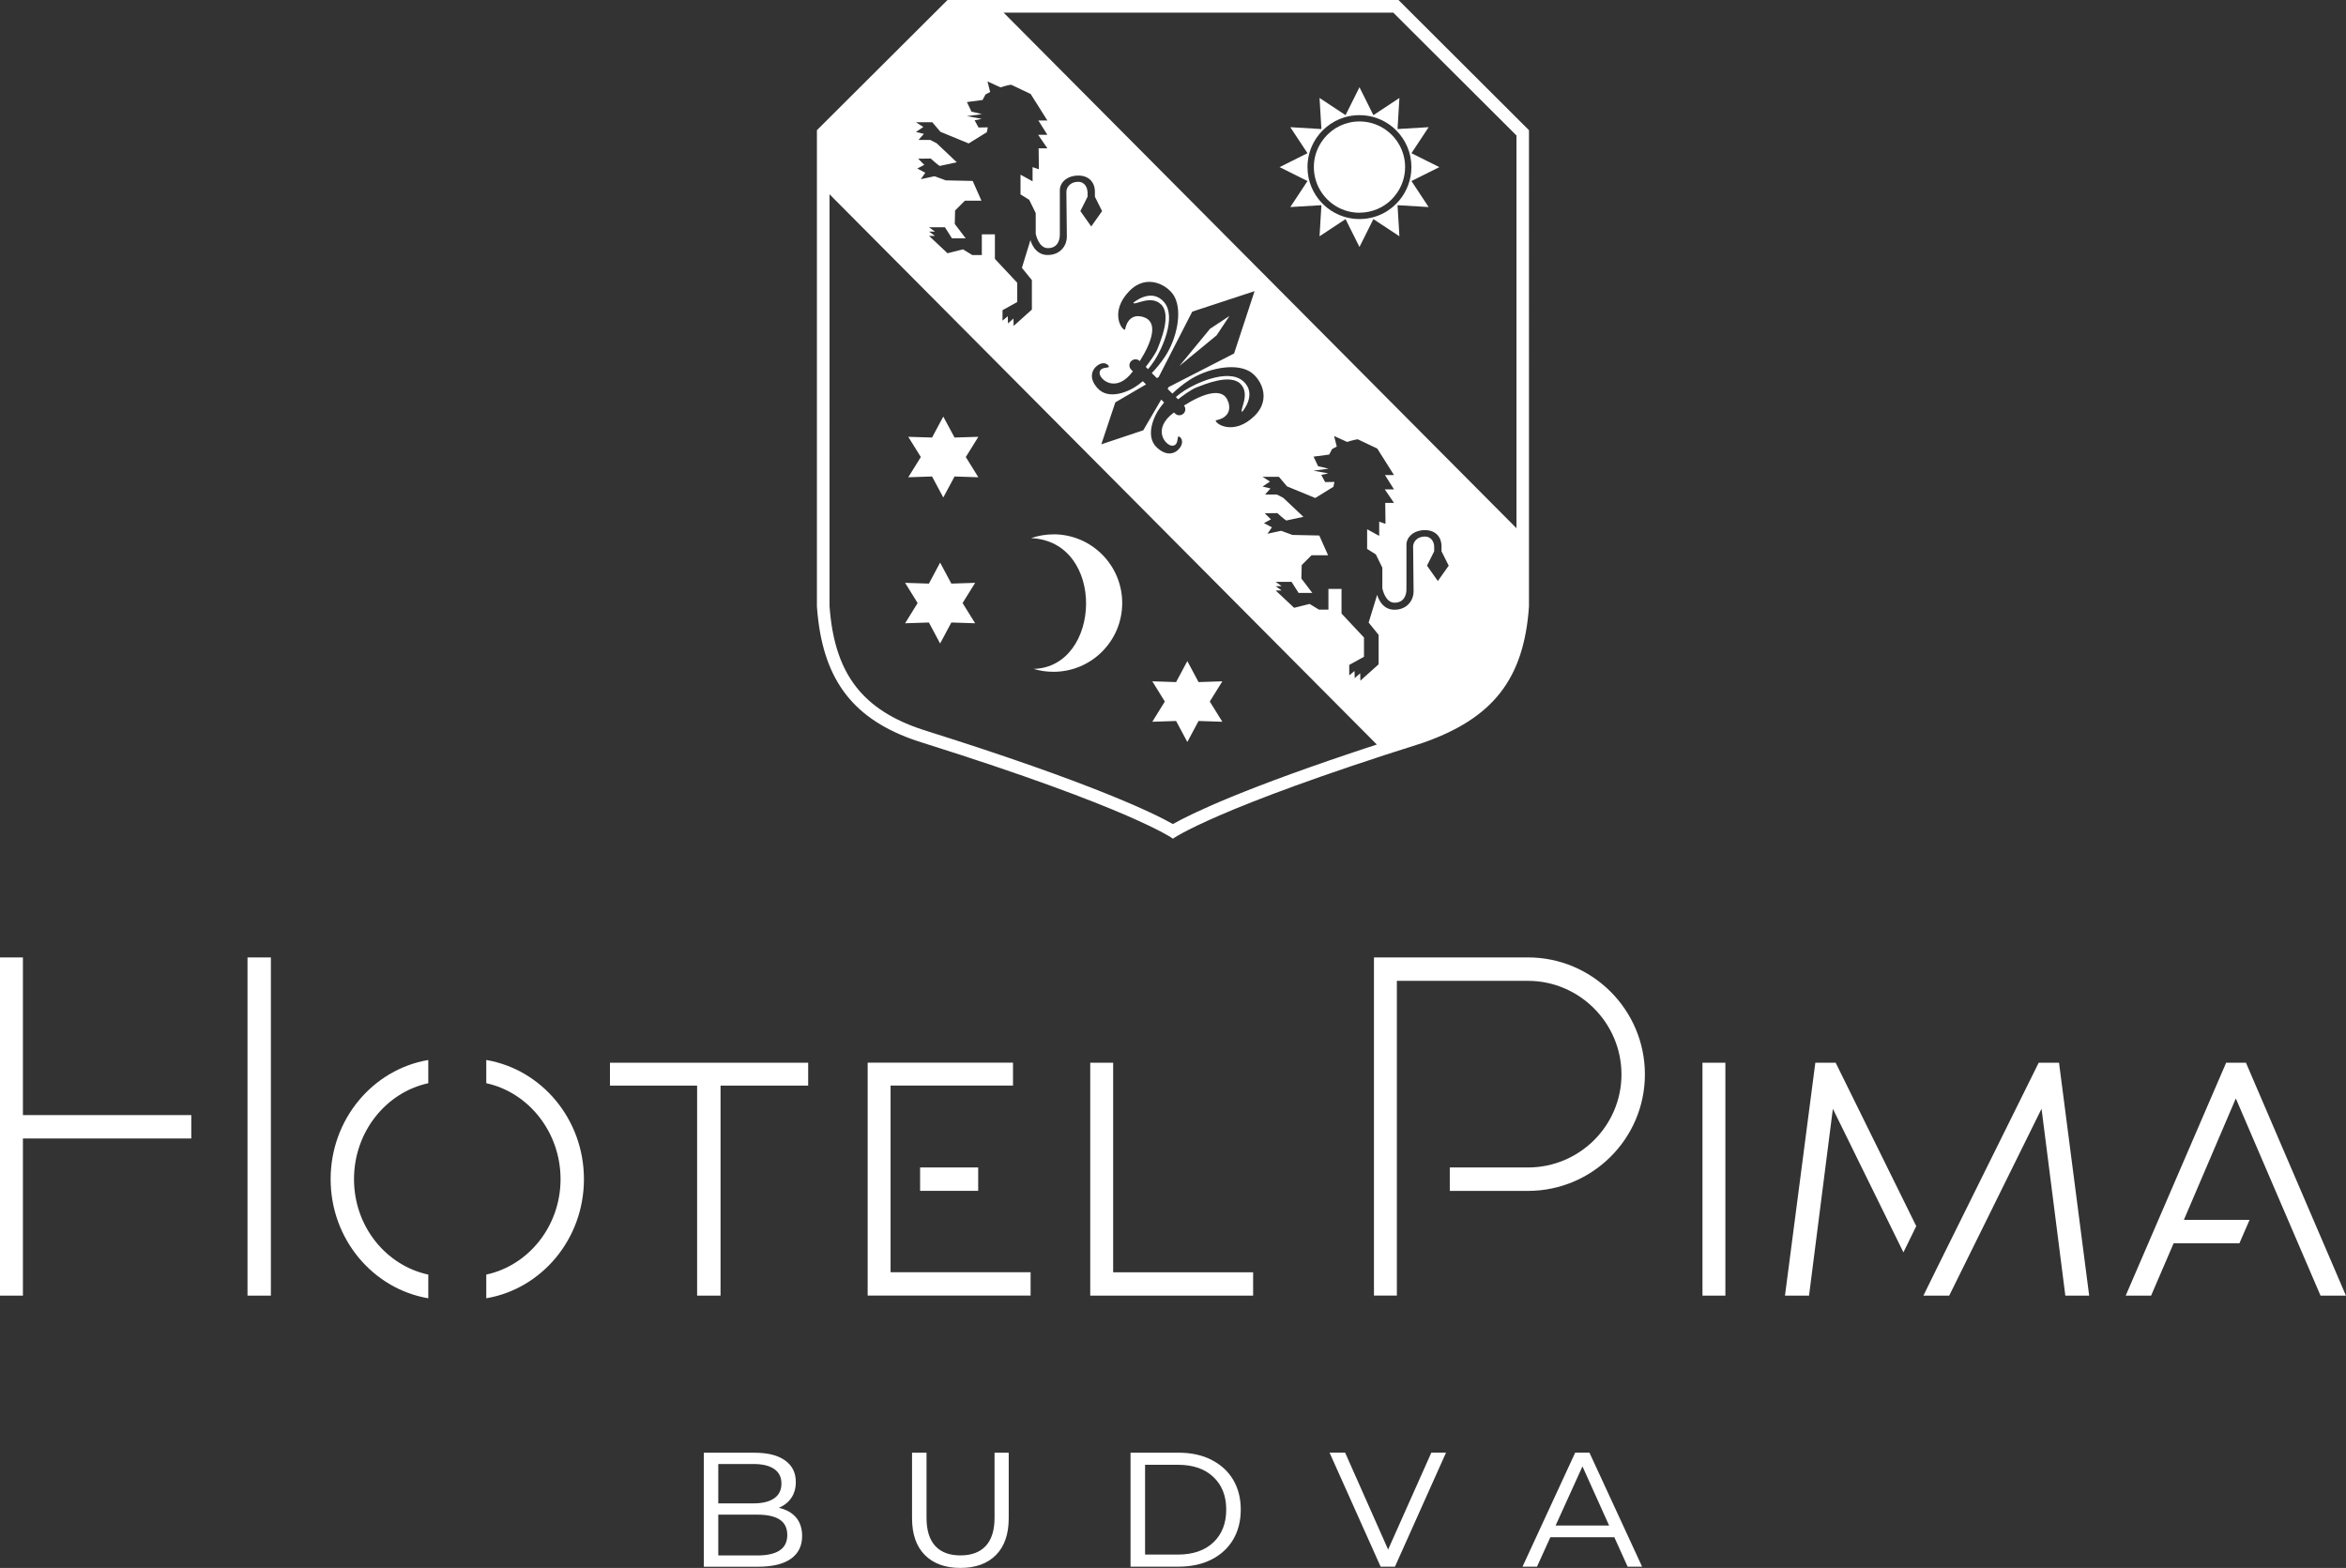 <?xml version="1.0" encoding="UTF-8"?>
<svg id="Layer_2" data-name="Layer 2" xmlns="http://www.w3.org/2000/svg" viewBox="0 0 453.54 303.13">
  <rect x="0" y="0" width="453.54" height="303.13" fill="#333333" stroke="none"/>
  <defs>
    <style>
      .cls-1 {
        fill: #fff;
      }
    </style>
  </defs>
  <g id="Layer_1-2" data-name="Layer 1">
    <path class="cls-1" d="m150.57,291.51c1.04-.44,1.85-1.09,2.42-1.93.57-.84.86-1.87.86-3.06,0-1.8-.69-3.19-2.09-4.18-1.39-.99-3.34-1.48-5.87-1.48h-9.83v22.04h10.46c2.81,0,4.94-.51,6.38-1.54,1.45-1.03,2.17-2.49,2.17-4.39,0-1.46-.39-2.65-1.15-3.57-.77-.92-1.88-1.55-3.34-1.89Zm-11.71-8.47h6.79c1.74,0,3.08.32,4.01.96.94.64,1.41,1.58,1.41,2.83s-.47,2.2-1.41,2.85c-.93.65-2.27.97-4.01.97h-6.79v-7.61Zm7.53,17.67h-7.53v-7.88h7.53c1.93,0,3.38.32,4.35.96.97.64,1.46,1.63,1.46,2.99,0,2.63-1.94,3.94-5.82,3.94Zm45.88-19.86h2.74v12.68c0,3.07-.82,5.44-2.46,7.1-1.64,1.66-3.93,2.5-6.87,2.5s-5.24-.83-6.89-2.5c-1.65-1.66-2.47-4.03-2.47-7.1v-12.68h2.8v12.6c0,2.4.56,4.2,1.68,5.43,1.12,1.22,2.74,1.83,4.88,1.83s3.76-.61,4.89-1.83c1.13-1.22,1.7-3.03,1.7-5.43v-12.6Zm41.94,1.38c-1.82-.92-3.95-1.38-6.4-1.38h-9.25v22.04h9.25c2.44,0,4.58-.46,6.4-1.38,1.82-.92,3.22-2.22,4.2-3.88.97-1.66,1.46-3.59,1.46-5.78s-.49-4.1-1.46-5.75c-.98-1.65-2.38-2.94-4.2-3.86Zm.37,15.96c-1.65,1.57-3.95,2.36-6.88,2.36h-6.33v-17.36h6.33c2.94,0,5.23.79,6.88,2.36,1.66,1.57,2.48,3.67,2.48,6.3s-.82,4.77-2.48,6.34Zm42.12-17.34h2.85l-9.87,22.04h-2.77l-9.87-22.04h3.01l8.31,18.73,8.35-18.73Zm27.82,0l-10.18,22.04h2.8l2.58-5.69h12.37l2.57,5.69h2.8l-10.18-22.04h-2.77Zm-3.78,14.08l5.19-11.43,5.15,11.43h-10.34Zm-182.81-89.47h38.31v4.43h-16.94v40.6h-4.53v-40.6h-16.85v-4.43Zm97.27,40.51h27.06v4.52h-31.49v-45.03h4.43v40.51Zm113.93-40.51h4.43v45.03h-4.43v-45.03Zm-11.13,2.26c0,12.41-10.14,22.52-22.61,22.52h-15.11v-4.53h15.11c9.97,0,18.08-8.07,18.08-17.99s-8.11-18.09-18.08-18.09h-25.34v60.85h-4.43v-65.38h29.77c12.47,0,22.61,10.14,22.61,22.61Zm135.53,42.77h-4.91s-16.38-38.13-16.38-38.13l-10.04,23.48h12.7l-1.96,4.52h-12.72l-4.36,10.13h-4.91l19.42-45.03h3.83l19.33,45.03Zm-85.55-8.37l-13.64-27.75-4.61,36.12h-4.65l5.87-45.03h3.93s15.58,31.59,15.58,31.59l-2.48,5.07Zm30.08-36.66l5.83,45.03h-4.61s-4.6-36.13-4.6-36.13l-17.85,36.13h-4.99l2.62-5.33h0s19.67-39.7,19.67-39.7h3.93Zm-361.09,14.65H4.43v30.38H0v-65.38h4.43v30.47h32.55v4.52Zm15.4-35v65.38h-4.52v-65.38h4.52Zm146.87,60.85v4.52h-31.5v-45.03h28.1v4.43h-23.67v36.08h27.07Zm-10.13-15.73h-11.23v-4.53h11.23v4.53Zm-76.22-2.26c0,11.6-8.19,21.22-18.88,23.03v-4.58c8.18-1.76,14.36-9.37,14.36-18.45s-6.18-16.78-14.36-18.55v-4.49c10.69,1.81,18.88,11.44,18.88,23.04Zm-30.09,23.03c-10.69-1.81-18.88-11.43-18.88-23.03s8.19-21.23,18.88-23.04v4.49c-8.18,1.77-14.36,9.42-14.36,18.55s6.18,16.69,14.36,18.45v4.58Z"/>
    <g>
      <path class="cls-1" d="m262.82,41.12c1.22,0,2.37-.25,3.43-.69.26-.11.52-.24.77-.37.75-.41,1.43-.92,2.03-1.52.02-.02.03-.04.05-.06.97-.99,1.71-2.2,2.14-3.56.26-.83.4-1.71.4-2.62,0-1.52-.39-2.95-1.07-4.2-1.5-2.75-4.41-4.62-7.75-4.62-2.71,0-5.13,1.23-6.75,3.16-.06.07-.12.15-.18.23-.31.39-.58.8-.82,1.24-.68,1.25-1.07,2.68-1.07,4.2,0,.91.14,1.79.4,2.62,1.12,3.59,4.47,6.2,8.42,6.2Z"/>
      <polygon class="cls-1" points="237.69 61.08 233.93 63.56 228.01 70.75 235.2 64.83 237.69 61.08"/>
      <path class="cls-1" d="m252.77,35l-3.32,5.03,6.01-.36-.36,6.01,5.03-3.32,2.69,5.39,2.69-5.39,5.03,3.32-.36-6.01,6.01.36-3.32-5.03,5.39-2.69-5.39-2.69,3.32-5.03-6.01.36.36-6.01-5.03,3.32-2.69-5.39-2.69,5.39-5.03-3.32.36,6.01-6.01-.36,3.32,5.03-5.39,2.69,5.39,2.69Zm3.66-10.45c.5-.41,1.03-.77,1.6-1.08s1.17-.57,1.8-.76c.94-.29,1.95-.45,2.99-.45h0c2.43,0,4.65.86,6.39,2.29.25.2.49.42.71.65,1.82,1.82,2.94,4.33,2.94,7.1,0,2.46-.89,4.71-2.35,6.46-.81.96-1.79,1.77-2.9,2.38-1.42.77-3.06,1.21-4.79,1.21h0c-1.04,0-2.04-.16-2.99-.45-.63-.2-1.23-.45-1.8-.76-1.99-1.08-3.58-2.82-4.47-4.92-.13-.3-.24-.61-.34-.92-.2-.63-.33-1.28-.4-1.96-.03-.34-.05-.68-.05-1.03,0-3.12,1.42-5.91,3.66-7.75Z"/>
      <path class="cls-1" d="m246.31,94.56l.04.06s0-.04,0-.05h-.04Z"/>
      <polygon class="cls-1" points="236.31 131.72 231.71 131.87 229.54 127.81 227.37 131.87 222.77 131.72 225.19 135.63 222.77 139.54 227.37 139.39 229.54 143.45 231.71 139.39 236.31 139.54 233.88 135.63 236.31 131.72"/>
      <path class="cls-1" d="m225.06,58.43c-2.47-2.93-5.97.11-5.97.11.17.63,3.39-1.66,5.4.34s-.11,7-.69,8.5c-.4,1.04-1.61,2.66-2.3,3.55l.44.44c.29-.32.68-.82,1.23-1.64,1.38-2.07,4.36-8.38,1.89-11.31Z"/>
      <path class="cls-1" d="m203.67,103.31c-1.52,0-2.98.26-4.35.73h0c14.53.61,13.69,24.93.5,25.28h0c1.22.37,2.51.56,3.84.56,7.34,0,13.29-5.95,13.29-13.29s-5.95-13.29-13.29-13.29Z"/>
      <path class="cls-1" d="m270.36,0h-.11s-78.65,0-78.65,0h0s-8.42,0-8.42,0l-25.25,25.17v9.93s0,0,0,0v82.19c.06.88.15,1.73.25,2.55,1.55,12.76,7.75,19.95,20.35,23.81.01,0,.03,0,.04.01,40.27,12.68,48.19,18.48,48.19,18.48,0,0,7.93-5.8,48.24-18.5,13.65-4.74,19.61-12.37,20.59-26.37V25.17S270.36,0,270.36,0Zm-1.15,2.44h0s.14,0,.14,0l23.82,23.75v75.93S194.02,2.44,194.02,2.44h3.31s71.88,0,71.88,0Zm-9.86,116.16v-4.74h-2.53v4h-1.84s-1.8-1.1-1.8-1.1l-2.99.75-3.57-3.35h1.14s-1.14-.84-1.14-.84h1.14l-1.14-.83h3.07l1.36,2.14h2.65l-2.11-2.78.06-2.6,1.9-1.9h3.2l-1.7-3.82-5.19-.11-2.18-.8-2.65.57.86-1.24-1.54-.82,1.35-.72-1.2-1.18,2.44-.03s1.43,1.3,1.74,1.43l3.3-.71-3.9-3.68-1.22-.63h-2.29l1.05-1.18-1.54-.36,1.43-.97-1.43-.92h3.16l1.57,1.85,5.46,2.25,3.51-2.17.2-.94-1.8.03-.75-1.39,1.37-.29-2.88-.52,2.93-.39-2.03-.48-.88-1.85,3.02-.4.57-1.07.9-.48-.52-2.04,2.52,1.15s1.34-.44,2.04-.51c0,0,.02,0,.02,0l3.77,1.79,3.23,5.12h-1.74s1.74,2.77,1.74,2.77h-1.78l1.78,2.61h-1.69s.05,4.05.05,4.05l-1.22-.41v2.74s-2.33-1.28-2.33-1.28v3.81l1.68,1.05,1.26,2.57v3.99s.52,2.78,2.35,2.78,2.31-1.47,2.31-2.59v-8.63c0-1.38,1.3-2.81,3.58-2.81,1.92,0,3.14,1.17,3.2,3.03,0,.05,0,1,0,1.06l1.39,2.78-2.1,2.97-2.1-2.97,1.39-2.78v-.97c-.03-.66-.43-1.88-1.82-1.88-1.52,0-2.25,1.1-2.25,1.91s.09,7.66.09,8.77c0,1.43-1.08,3.47-3.72,3.47s-3.32-2.89-3.32-2.89l-1.65,5.37,1.93,2.38v5.69l-3.53,3.17-.03-1.44-1.06.95-.04-1.39-1.02.85v-2.02l2.85-1.58v-3.72l-4.32-4.61Zm-21.9-40.87c-.88-2.97-4.73-1.75-8.55.67.35.46.34,1.12-.08,1.54-.46.46-1.21.46-1.66,0l-.2-.2c-4.36,3.22-1.61,6.43-.34,6.43,1.26,0,.92-1.72,1.21-1.78.29-.06,1.03.69.52,1.78-.52,1.09-2.3,2.53-4.65.4-2.35-2.12-.75-6.03.69-7.92.19-.26.42-.54.66-.84l-.56-.56-.02.04-3.45,5.9-8.11,2.71,2.71-8.11,5.9-3.45.04-.02-.62-.62c-.29.24-.58.46-.84.66-1.89,1.44-5.8,3.04-7.92.69-2.12-2.35-.69-4.13.4-4.65,1.09-.52,1.84.23,1.78.52-.06.29-1.78-.06-1.78,1.21,0,1.26,3.21,4.02,6.43-.34h0s-.32-.32-.32-.32c-.46-.46-.46-1.21,0-1.66s1.21-.46,1.66,0h0c2.41-3.81,3.63-7.65.66-8.53-3.1-.92-3.5,2.47-3.5,2.47-.75.06-2.98-3.55.8-7.46,3.44-3.56,7.58-1.09,8.73,1.03,1.61,2.99.4,8.21-1.72,11.48-.9,1.38-1.8,2.45-2.65,3.32l.98.98.35-.2,6.49-12.65,12.05-3.96-3.96,12.05-12.65,6.49-.2.35.92.92c.87-.85,1.94-1.75,3.32-2.65,3.27-2.12,8.5-3.33,11.48-1.72,2.13,1.14,4.59,5.28,1.03,8.73-3.91,3.78-7.52,1.55-7.46.8,0,0,3.39-.4,2.47-3.5Zm-27.22-40.7c-.03-.66-.43-1.88-1.82-1.88-1.52,0-2.25,1.1-2.25,1.91s.09,7.66.09,8.77c0,1.43-1.08,3.47-3.72,3.47s-3.32-2.89-3.32-2.89l-1.65,5.37,1.93,2.38v5.69l-3.53,3.17-.03-1.44-1.06.95-.04-1.39-1.02.85v-2.02l2.85-1.58v-3.72l-4.32-4.61v-4.75h-2.53v4h-1.84s-1.8-1.1-1.8-1.1l-2.99.75-3.57-3.35h1.14s-1.14-.84-1.14-.84h1.14l-1.14-.83h3.07l1.36,2.14h2.65l-2.11-2.78.06-2.6,1.9-1.9h3.2l-1.7-3.82-5.19-.11-2.18-.8-2.65.57.86-1.24-1.54-.82,1.35-.72-1.2-1.18,2.44-.03s1.43,1.3,1.74,1.43l3.3-.71-3.9-3.68-1.22-.63h-2.29l1.05-1.18-1.54-.36,1.43-.97-1.43-.92h3.16l1.57,1.85,5.46,2.25,3.51-2.17.2-.94-1.8.03-.75-1.39,1.37-.29-2.88-.52,2.93-.39-2.03-.48-.88-1.85,3.02-.4.57-1.07.9-.48-.52-2.04,2.52,1.15s1.34-.44,2.04-.51c0,0,.02,0,.02,0l3.77,1.79,3.23,5.12h-1.74s1.74,2.77,1.74,2.77h-1.78l1.78,2.61h-1.69s.05,4.05.05,4.05l-1.22-.41v2.74s-2.33-1.28-2.33-1.28v3.81l1.68,1.05,1.26,2.57v3.99s.52,2.78,2.35,2.78,2.31-1.47,2.31-2.59v-8.63c0-1.38,1.3-2.81,3.58-2.81,1.92,0,3.14,1.17,3.2,3.03,0,.05,0,1,0,1.06l1.39,2.78-2.1,2.97-2.1-2.97,1.39-2.78v-.97Zm16.53,122.29c-3.7-2.09-15.55-7.9-47.46-17.95l-.05-.02h0c-11.65-3.58-17.23-10.09-18.65-21.78-.09-.75-.17-1.54-.23-2.35V37.56s105.8,106.38,105.8,106.38c-25.9,8.47-36.04,13.46-39.41,15.37Z"/>
      <path class="cls-1" d="m240.16,79.61s3.04-3.5.11-5.97c-2.93-2.47-9.24.52-11.31,1.89-.82.55-1.32.94-1.64,1.23l.44.44c.89-.7,2.51-1.9,3.55-2.3,1.49-.57,6.49-2.7,8.5-.69s-.29,5.22.34,5.4Z"/>
      <polygon class="cls-1" points="184.54 84.59 182.36 80.54 180.19 84.59 175.59 84.45 178.02 88.36 175.59 92.27 180.19 92.12 182.36 96.18 184.54 92.12 189.14 92.27 186.71 88.36 189.14 84.45 184.54 84.59"/>
      <polygon class="cls-1" points="183.92 112.83 181.75 108.77 179.58 112.83 174.98 112.68 177.4 116.59 174.98 120.5 179.58 120.35 181.75 124.41 183.92 120.35 188.52 120.5 186.09 116.59 188.52 112.68 183.92 112.83"/>
    </g>
  </g>
</svg>
